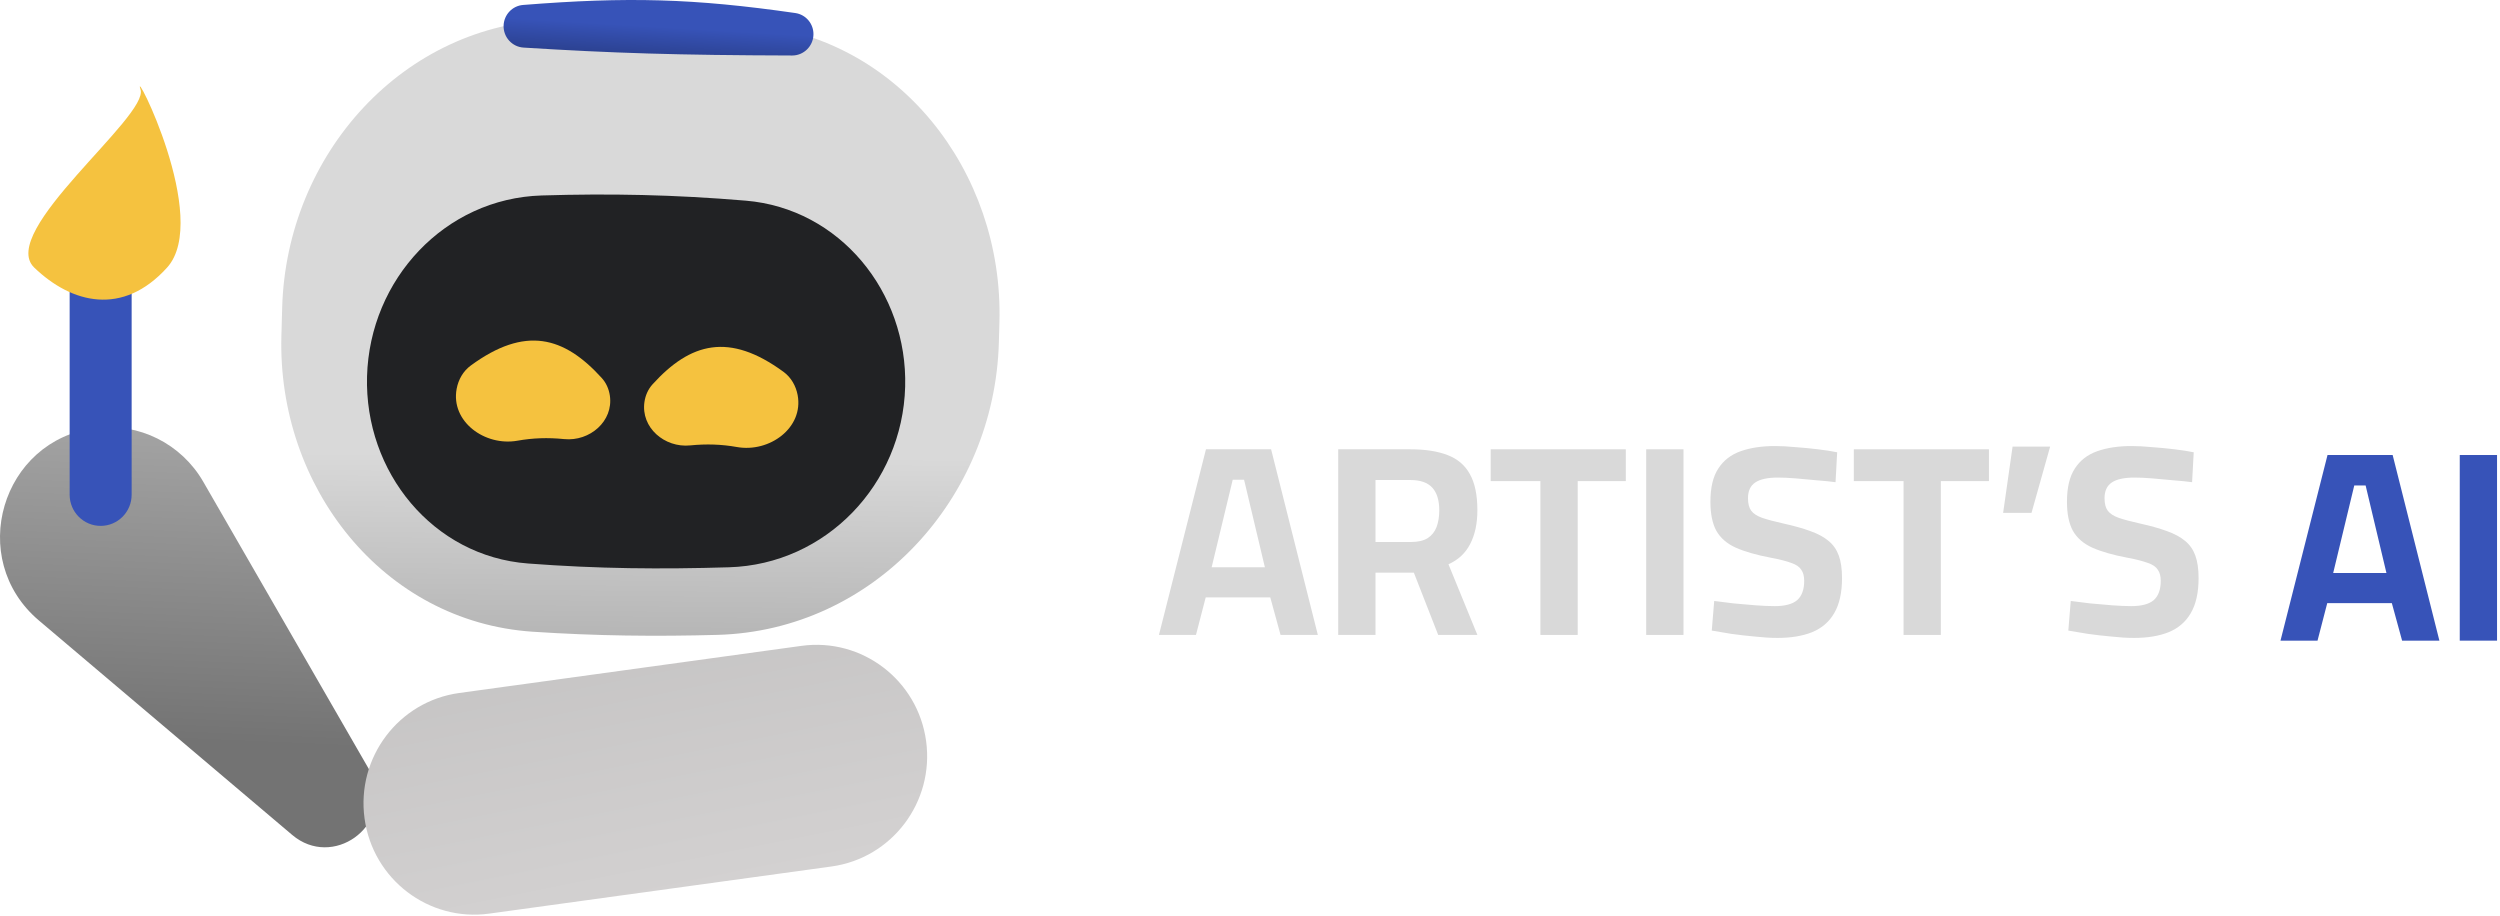 <svg width="423" height="155" viewBox="0 0 423 155" fill="none" xmlns="http://www.w3.org/2000/svg">
<path d="M6.582 104.986C-5.717 94.574 0.211 74.422 16.164 72.417C23.504 71.494 30.682 75.076 34.392 81.513L62.49 130.26C62.725 130.668 62.926 131.094 63.093 131.535C66.257 139.917 56.264 147.046 49.443 141.272L6.582 104.986Z" fill="url(#paint0_linear_358_635)"/>
<path d="M47.744 52.064C48.466 26.061 68.252 4.006 94.108 3.321C104.874 3.035 115.332 3.249 126.475 4.102C151.852 6.043 169.814 28.922 169.104 54.509C169.072 55.654 169.04 56.798 169.009 57.943C168.273 84.444 147.76 106.688 121.41 107.42C110.958 107.71 100.843 107.601 90.117 106.886C64.785 105.196 46.904 82.339 47.612 56.816L47.744 52.064Z" fill="url(#paint1_linear_358_635)"/>
<path d="M62.103 63.681C62.559 47.242 75.285 33.574 91.629 33.074C103.217 32.719 114.036 32.929 126.191 33.952C142.088 35.289 153.598 49.416 153.153 65.454C152.695 81.95 139.749 95.487 123.348 95.984C111.839 96.332 101.204 96.246 89.324 95.343C73.26 94.122 61.654 79.876 62.103 63.681Z" fill="#212224"/>
<path d="M103.189 66.943C103.028 65.838 102.572 64.79 101.824 63.965C95.393 56.875 88.844 55.12 79.656 61.847C78.376 62.785 77.558 64.217 77.266 65.782C76.231 71.322 82.039 75.553 87.556 74.566C90.14 74.103 92.696 74.017 95.456 74.294C99.784 74.727 103.819 71.271 103.189 66.943Z" fill="#F5C23F"/>
<path d="M109.04 68.012C109.201 66.908 109.657 65.859 110.405 65.035C116.835 57.945 123.385 56.189 132.573 62.917C133.853 63.854 134.67 65.287 134.963 66.852C135.998 72.391 130.19 76.623 124.673 75.635C122.089 75.173 119.533 75.087 116.772 75.363C112.444 75.796 108.409 72.34 109.04 68.012Z" fill="#F5C23F"/>
<path d="M61.68 138.475C60.276 128.167 67.448 118.666 77.697 117.255L135.599 109.281C145.849 107.869 155.295 115.081 156.699 125.389C158.102 135.698 150.931 145.198 140.682 146.61L82.78 154.584C72.53 155.995 63.083 148.783 61.68 138.475Z" fill="url(#paint2_linear_358_635)"/>
<path d="M11.784 39.999C11.784 37.086 14.133 34.724 17.029 34.724C19.926 34.724 22.274 37.086 22.274 39.999V83.705C22.274 86.618 19.926 88.98 17.029 88.98C14.133 88.98 11.784 86.618 11.784 83.705V39.999Z" fill="#3753B8"/>
<path d="M23.775 15.132C22.276 10.611 35.763 36.985 28.27 45.274C20.777 53.563 12.136 51.376 5.792 45.274C-0.491 39.23 25.273 19.653 23.775 15.132Z" fill="url(#paint3_linear_358_635)"/>
<path d="M196.093 107.431L204.05 76.021H215.07L222.98 107.431H216.67L214.933 101.085H204.004L202.358 107.431H196.093ZM205.01 95.98H214.018L210.497 81.172H208.577L205.01 95.98Z" fill="#D9D9D9"/>
<path d="M226.424 107.431V76.021H238.633C241.132 76.021 243.221 76.343 244.897 76.987C246.604 77.631 247.87 78.704 248.693 80.206C249.546 81.708 249.973 83.747 249.973 86.323C249.973 88.591 249.561 90.507 248.738 92.071C247.946 93.604 246.726 94.738 245.08 95.474L249.973 107.431H243.343L239.227 96.9H232.734V107.431H226.424ZM232.734 91.703H238.77C239.928 91.703 240.858 91.489 241.559 91.059C242.26 90.599 242.763 89.971 243.068 89.174C243.373 88.346 243.525 87.411 243.525 86.368C243.525 84.652 243.129 83.364 242.337 82.505C241.544 81.647 240.309 81.218 238.633 81.218H232.734V91.703Z" fill="#D9D9D9"/>
<path d="M260.637 107.431V81.402H252.223V76.021H275.086V81.402H266.947V107.431H260.637Z" fill="#D9D9D9"/>
<path d="M278.536 107.431V76.021H284.846V107.431H278.536Z" fill="#D9D9D9"/>
<path d="M300.743 107.937C299.584 107.937 298.319 107.86 296.948 107.707C295.576 107.584 294.234 107.431 292.924 107.247C291.643 107.033 290.546 106.849 289.631 106.695L290.043 101.683C290.988 101.805 292.085 101.943 293.335 102.096C294.585 102.219 295.82 102.326 297.039 102.418C298.289 102.51 299.371 102.556 300.286 102.556C302.023 102.556 303.288 102.219 304.081 101.545C304.873 100.839 305.27 99.751 305.27 98.279C305.27 97.482 305.102 96.854 304.767 96.394C304.462 95.903 303.898 95.52 303.075 95.244C302.252 94.938 301.109 94.646 299.645 94.371C297.207 93.911 295.225 93.343 293.701 92.669C292.207 91.994 291.11 91.044 290.409 89.818C289.738 88.591 289.403 86.951 289.403 84.897C289.403 82.505 289.845 80.635 290.729 79.286C291.613 77.907 292.878 76.926 294.524 76.343C296.17 75.761 298.106 75.469 300.331 75.469C301.337 75.469 302.48 75.531 303.761 75.653C305.072 75.745 306.352 75.868 307.602 76.021C308.882 76.174 309.964 76.343 310.848 76.527L310.574 81.586C309.66 81.463 308.593 81.356 307.373 81.264C306.184 81.141 304.995 81.034 303.807 80.942C302.648 80.85 301.657 80.804 300.834 80.804C299.097 80.804 297.816 81.08 296.993 81.632C296.17 82.184 295.759 83.073 295.759 84.299C295.759 85.219 295.942 85.924 296.307 86.415C296.673 86.905 297.283 87.304 298.136 87.61C299.02 87.917 300.225 88.239 301.749 88.576C303.547 88.975 305.072 89.404 306.321 89.864C307.602 90.323 308.623 90.875 309.385 91.519C310.178 92.163 310.757 92.991 311.123 94.002C311.489 95.014 311.671 96.287 311.671 97.82C311.671 100.272 311.229 102.25 310.345 103.752C309.492 105.224 308.242 106.297 306.596 106.971C304.98 107.615 303.029 107.937 300.743 107.937Z" fill="#D9D9D9"/>
<path d="M322.082 107.431V81.402H313.668V76.021H336.531V81.402H328.392V107.431H322.082Z" fill="#D9D9D9"/>
<path d="M338.929 86.782L340.529 75.561H346.885L343.73 86.782H338.929Z" fill="#D9D9D9"/>
<path d="M361.071 107.937C359.913 107.937 358.648 107.86 357.276 107.707C355.904 107.584 354.563 107.431 353.252 107.247C351.972 107.033 350.874 106.849 349.96 106.695L350.371 101.683C351.316 101.805 352.414 101.943 353.664 102.096C354.914 102.219 356.148 102.326 357.368 102.418C358.617 102.51 359.7 102.556 360.614 102.556C362.352 102.556 363.617 102.219 364.409 101.545C365.202 100.839 365.598 99.751 365.598 98.279C365.598 97.482 365.431 96.854 365.095 96.394C364.79 95.903 364.227 95.52 363.403 95.244C362.58 94.938 361.437 94.646 359.974 94.371C357.535 93.911 355.554 93.343 354.03 92.669C352.536 91.994 351.438 91.044 350.737 89.818C350.067 88.591 349.731 86.951 349.731 84.897C349.731 82.505 350.173 80.635 351.057 79.286C351.941 77.907 353.206 76.926 354.853 76.343C356.499 75.761 358.435 75.469 360.66 75.469C361.666 75.469 362.809 75.531 364.089 75.653C365.4 75.745 366.68 75.868 367.93 76.021C369.211 76.174 370.293 76.343 371.177 76.527L370.903 81.586C369.988 81.463 368.921 81.356 367.702 81.264C366.513 81.141 365.324 81.034 364.135 80.942C362.977 80.85 361.986 80.804 361.163 80.804C359.425 80.804 358.145 81.08 357.322 81.632C356.499 82.184 356.087 83.073 356.087 84.299C356.087 85.219 356.27 85.924 356.636 86.415C357.002 86.905 357.611 87.304 358.465 87.61C359.349 87.917 360.553 88.239 362.077 88.576C363.876 88.975 365.4 89.404 366.65 89.864C367.93 90.323 368.952 90.875 369.714 91.519C370.506 92.163 371.085 92.991 371.451 94.002C371.817 95.014 372 96.287 372 97.82C372 100.272 371.558 102.25 370.674 103.752C369.82 105.224 368.57 106.297 366.924 106.971C365.309 107.615 363.358 107.937 361.071 107.937Z" fill="#D9D9D9"/>
<path d="M385.859 108.397L393.816 76.987H404.836L412.746 108.397H406.436L404.699 102.05H393.77L392.124 108.397H385.859ZM394.776 96.946H403.784L400.263 82.138H398.343L394.776 96.946Z" fill="#3753B8"/>
<path d="M416.19 108.397V76.987H422.5V108.397H416.19Z" fill="#3753B8"/>
<path d="M85.209 4.331C85.264 2.491 86.685 0.982 88.51 0.838C106.172 -0.563 117.335 -0.272 134.569 2.206C136.371 2.465 137.689 4.051 137.635 5.882C137.577 7.84 135.973 9.398 134.025 9.392C114.624 9.335 103.584 8.99 88.58 8.052C86.642 7.93 85.152 6.282 85.209 4.331Z" fill="url(#paint4_linear_358_635)"/>
<defs>
<linearGradient id="paint0_linear_358_635" x1="1.05098e-05" y1="12.658" x2="-4.746" y2="123.871" gradientUnits="userSpaceOnUse">
<stop stop-color="#D9D9D9"/>
<stop offset="1" stop-color="#737373"/>
</linearGradient>
<linearGradient id="paint1_linear_358_635" x1="208.943" y1="77.995" x2="208.084" y2="166.408" gradientUnits="userSpaceOnUse">
<stop stop-color="#D9D9D9"/>
<stop offset="1" stop-color="#737373"/>
</linearGradient>
<linearGradient id="paint2_linear_358_635" x1="165.039" y1="-18.424" x2="209.939" y2="204.618" gradientUnits="userSpaceOnUse">
<stop stop-color="#A5A5A5"/>
<stop offset="1" stop-color="#E8E5E5"/>
</linearGradient>
<linearGradient id="paint3_linear_358_635" x1="212.94" y1="70.083" x2="213.001" y2="154.761" gradientUnits="userSpaceOnUse">
<stop stop-color="#F5C23F"/>
<stop offset="1" stop-color="#D3A734"/>
</linearGradient>
<linearGradient id="paint4_linear_358_635" x1="112.188" y1="4.582" x2="111.431" y2="17.392" gradientUnits="userSpaceOnUse">
<stop stop-color="#3753B8"/>
<stop offset="1" stop-color="#192552"/>
</linearGradient>
</defs>
</svg>

